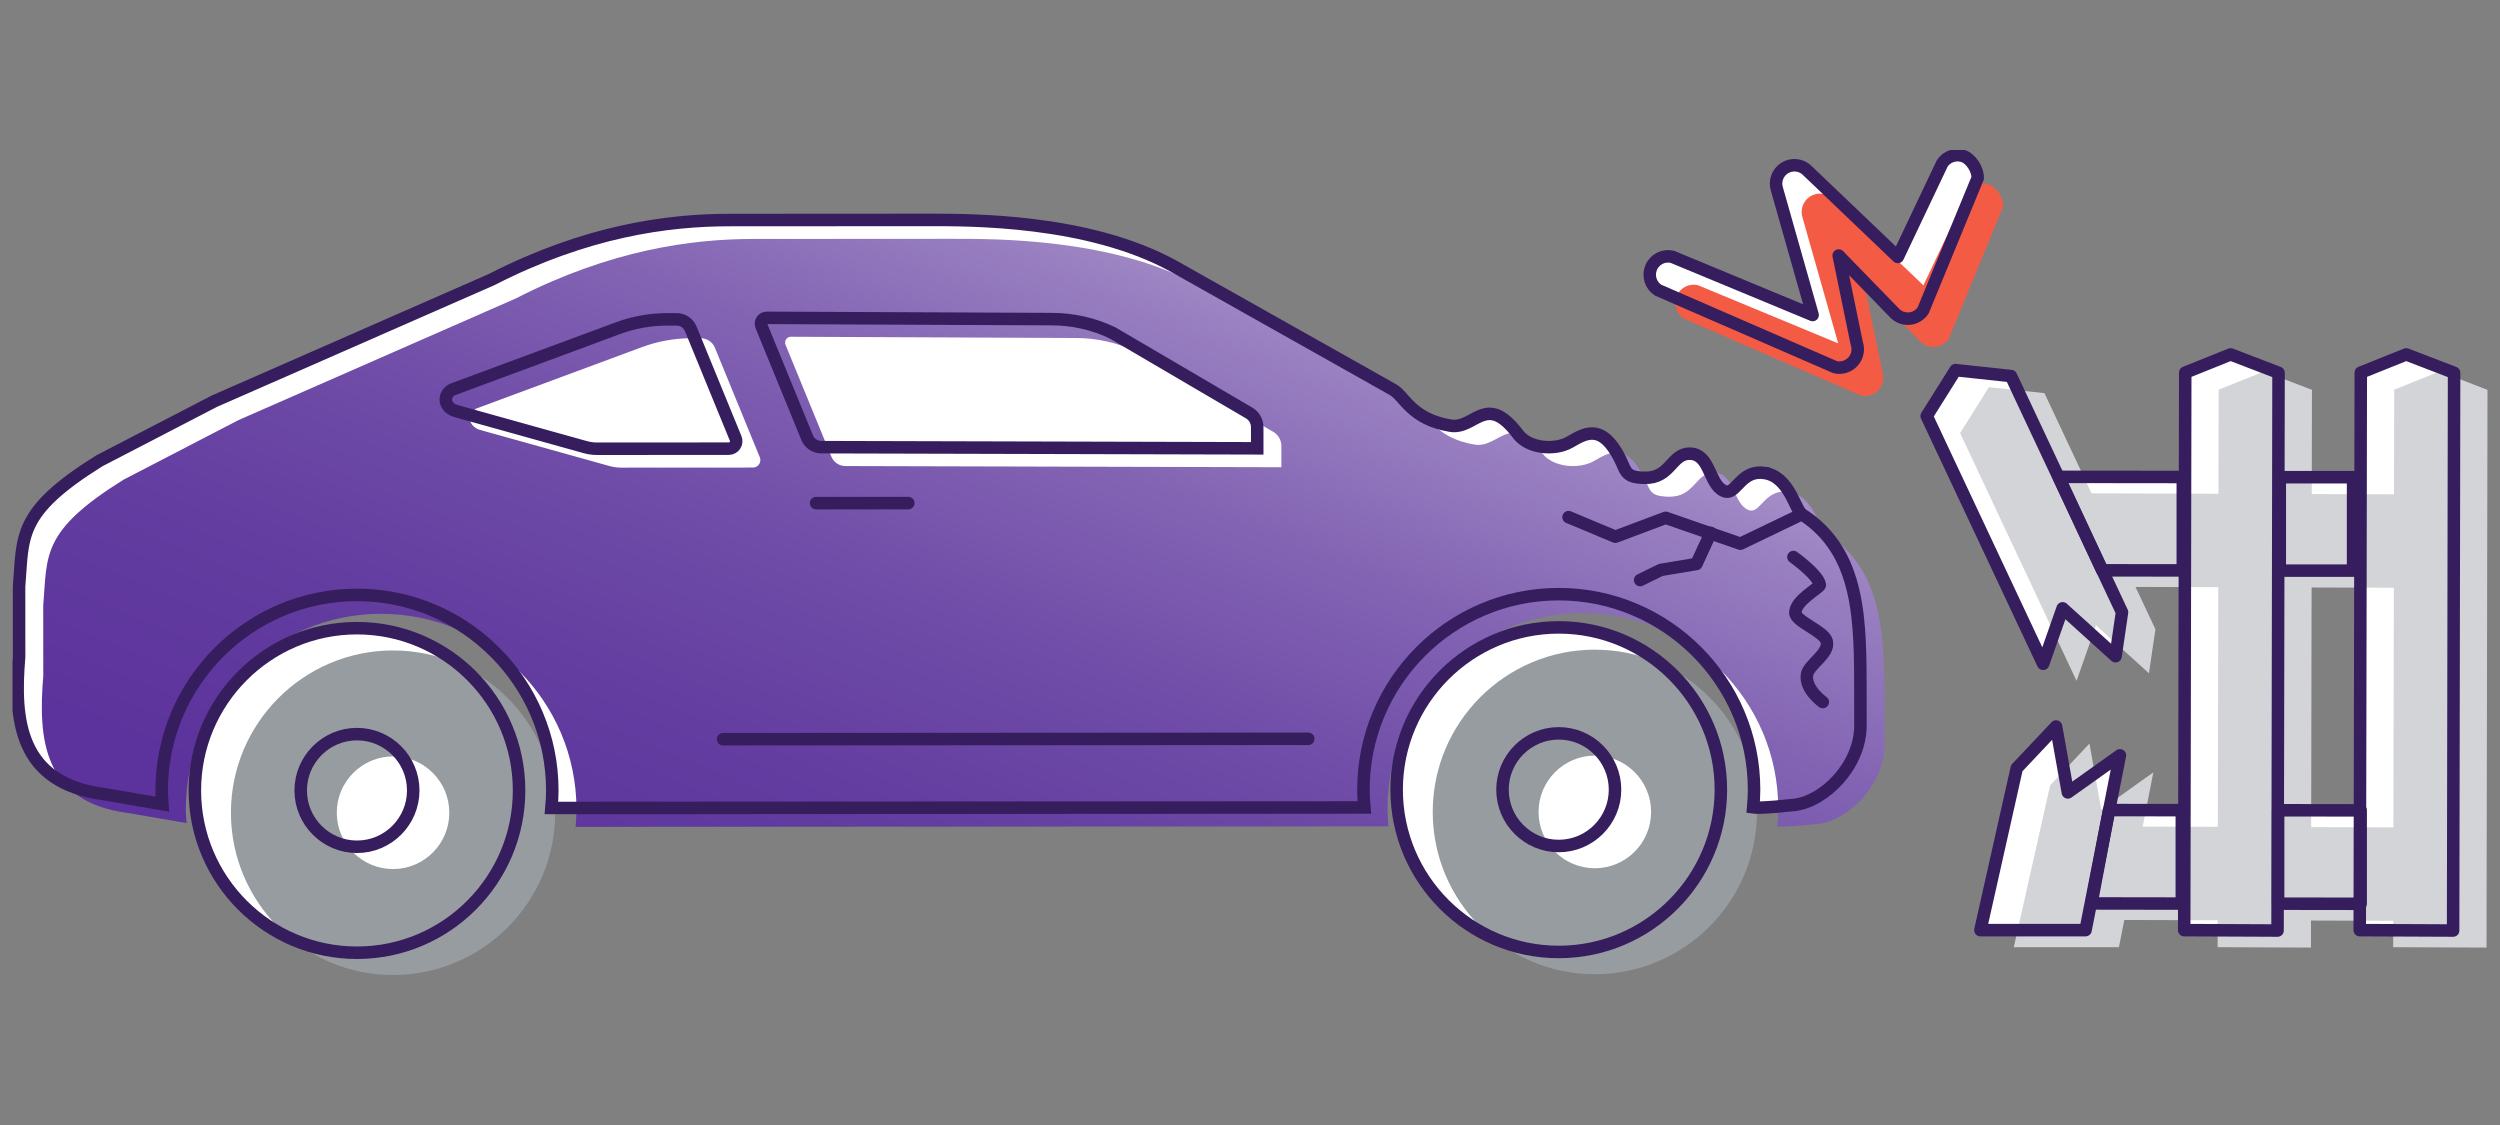 <svg width="200" height="90" viewBox="0 0 200 90" fill="none" xmlns="http://www.w3.org/2000/svg">
<rect x="0" y="0" width="200" height="90" fill="#808080" stroke="none"/>
<g clip-path="url(#clip0_11516_5313)">
<path d="M141.079 37.828C139.012 37.597 138.869 40.071 137.644 39.113C136.709 38.383 136.705 36.33 135.208 36.294C133.712 36.258 133.665 38.268 131.57 38.225C129.804 38.189 130.178 37.621 129.324 36.195C127.99 33.969 126.792 34.666 125.594 35.363C124.397 36.06 122.302 35.88 121.453 34.751C118.873 31.322 118.001 34.38 116.036 34.054C112.896 33.534 112.37 31.697 111.443 31.175L93.849 21.27C87.025 17.543 77.657 17.592 74.207 17.594L58.329 17.604C53.397 17.608 46.924 18.475 39.333 22.363L17.148 32.096L7.949 36.865C1.329 40.99 1.863 42.902 1.525 46.935L1.528 52.574C1.112 57.561 1.485 62.651 8.318 63.53L12.991 64.332C12.966 63.971 12.934 63.611 12.934 63.245C12.928 54.622 19.935 47.599 28.549 47.593C37.166 47.588 44.179 54.602 44.184 63.225C44.184 63.702 44.156 64.172 44.113 64.638L109.148 64.597C109.104 64.132 109.075 63.661 109.075 63.184C109.069 54.561 116.076 47.538 124.69 47.533C133.307 47.528 140.32 54.541 140.325 63.165C140.325 63.648 140.297 64.123 140.254 64.596C140.448 64.625 141.144 64.656 143.542 64.392C145.917 64.133 148.837 61.276 148.835 58.037L148.833 55.655C148.829 49.721 148.893 44.205 144.163 41.151C143.59 40.781 143.146 38.06 141.079 37.829L141.079 37.828Z" fill="white"/>
<path d="M28.55 50.254C21.399 50.258 15.584 56.085 15.589 63.244C15.593 70.404 21.416 76.224 28.567 76.219C35.718 76.215 41.531 70.388 41.526 63.227C41.522 56.069 35.701 50.249 28.55 50.254L28.55 50.254Z" fill="white"/>
<path d="M124.691 50.191C117.54 50.196 111.728 56.023 111.732 63.181C111.737 70.342 117.557 76.161 124.708 76.157C131.859 76.152 137.674 70.326 137.67 63.165C137.665 56.006 131.843 50.187 124.691 50.191Z" fill="white"/>
<path d="M143.012 39.34C140.944 39.109 140.802 41.583 139.577 40.625C138.642 39.895 138.638 37.842 137.141 37.806C135.645 37.77 135.598 39.78 133.502 39.737C131.737 39.701 132.111 39.133 131.257 37.707C129.923 35.48 128.725 36.177 127.527 36.874C126.329 37.572 124.235 37.392 123.385 36.263C120.806 32.834 119.934 35.892 117.969 35.566C114.829 35.046 114.303 33.209 113.376 32.687L95.782 22.782C88.958 19.055 79.59 19.104 76.14 19.106L60.261 19.116C55.33 19.119 48.857 19.987 41.266 23.875L19.08 33.608L9.882 38.377C3.262 42.502 3.796 44.414 3.458 48.446L3.462 54.086C3.045 59.072 3.418 64.163 10.252 65.042L14.924 65.844C14.899 65.483 14.867 65.123 14.867 64.757C14.862 56.134 21.868 49.111 30.483 49.105C39.099 49.1 46.112 56.114 46.118 64.737C46.118 65.214 46.089 65.684 46.046 66.15L111.081 66.109C111.038 65.643 111.008 65.173 111.008 64.696C111.003 56.073 118.009 49.05 126.624 49.045C135.24 49.039 142.253 56.053 142.259 64.676C142.259 65.16 142.23 65.635 142.187 66.108C142.381 66.137 143.077 66.168 145.475 65.904C147.85 65.645 150.77 62.788 150.768 59.549L150.766 57.166C150.762 51.233 150.826 45.717 146.096 42.663C145.523 42.293 145.079 39.572 143.012 39.341L143.012 39.34ZM60.237 37.405L49.705 37.411C49.383 37.411 49.062 37.366 48.752 37.281L38.42 34.398C37.481 34.136 37.3 33.147 38.105 32.681L51.359 27.769C52.623 27.3 53.96 27.06 55.308 27.059H56.055C56.554 27.058 57.004 27.359 57.194 27.822L60.785 36.583C60.946 36.974 60.659 37.404 60.237 37.405ZM102.511 37.378L67.634 37.285C67.139 37.283 66.694 36.983 66.507 36.526L62.843 27.584C62.716 27.274 62.942 26.938 63.274 26.94L86.041 27.04C87.742 27.039 89.417 27.416 90.933 28.143L101.859 34.546C102.261 34.781 102.51 35.212 102.51 35.68L102.511 37.378H102.511Z" fill="url(#paint0_linear_11516_5313)"/>
<path d="M31.437 52.035C24.286 52.04 18.471 57.866 18.475 65.025C18.48 72.186 24.302 78.005 31.453 78C38.604 77.996 44.417 72.169 44.413 65.008C44.408 57.85 38.588 52.031 31.436 52.036L31.437 52.035ZM31.448 69.524C28.966 69.526 26.944 67.506 26.942 65.02C26.941 62.535 28.961 60.513 31.442 60.512C33.924 60.51 35.943 62.529 35.945 65.014C35.947 67.5 33.929 69.522 31.448 69.524Z" fill="#979CA0"/>
<path d="M127.577 51.973C120.426 51.977 114.614 57.804 114.618 64.963C114.623 72.123 120.443 77.942 127.594 77.938C134.745 77.933 140.56 72.107 140.556 64.946C140.551 57.787 134.729 51.968 127.577 51.973ZM127.589 69.461C125.107 69.463 123.087 67.443 123.086 64.957C123.084 62.473 125.101 60.45 127.583 60.449C130.064 60.447 132.086 62.466 132.088 64.951C132.09 67.438 130.07 69.459 127.589 69.461Z" fill="#979CA0"/>
<path d="M141.079 37.828C139.012 37.597 138.869 40.071 137.644 39.113C136.709 38.383 136.705 36.33 135.208 36.294C133.712 36.258 133.665 38.268 131.57 38.225C129.804 38.189 130.178 37.621 129.324 36.195C127.99 33.969 126.792 34.666 125.594 35.363C124.397 36.06 122.302 35.88 121.453 34.751C118.873 31.322 118.001 34.38 116.036 34.054C112.896 33.534 112.37 31.697 111.443 31.175L93.849 21.27C87.025 17.543 77.657 17.592 74.207 17.594L58.329 17.604C53.397 17.608 46.924 18.475 39.333 22.363L17.148 32.096L7.949 36.865C1.329 40.99 1.863 42.902 1.525 46.935L1.528 52.574C1.112 57.561 1.485 62.651 8.318 63.53L12.991 64.332C12.966 63.971 12.934 63.611 12.934 63.245C12.928 54.622 19.935 47.599 28.549 47.593C37.166 47.588 44.179 54.602 44.184 63.225C44.184 63.702 44.156 64.172 44.113 64.638L109.148 64.597C109.104 64.132 109.075 63.661 109.075 63.184C109.069 54.561 116.076 47.538 124.69 47.533C133.307 47.528 140.32 54.541 140.325 63.165C140.325 63.648 140.297 64.123 140.254 64.596C140.448 64.625 141.144 64.656 143.542 64.392C145.917 64.133 148.837 61.276 148.835 58.037L148.833 55.655C148.829 49.721 148.893 44.205 144.163 41.151C143.59 40.781 143.146 38.06 141.079 37.829L141.079 37.828ZM58.304 35.893L47.773 35.9C47.45 35.9 47.129 35.855 46.819 35.769L36.487 32.886C35.548 32.625 35.367 31.635 36.172 31.169L49.426 26.258C50.69 25.789 52.027 25.548 53.375 25.548H54.122C54.621 25.547 55.071 25.847 55.261 26.31L58.852 35.072C59.013 35.462 58.726 35.892 58.304 35.893ZM100.578 35.866L65.701 35.773C65.206 35.771 64.761 35.471 64.574 35.014L60.91 26.072C60.783 25.763 61.009 25.426 61.341 25.428L84.108 25.529C85.809 25.527 87.484 25.904 89 26.631L99.926 33.035C100.328 33.27 100.577 33.701 100.577 34.169L100.578 35.866Z" stroke="#361D5D" stroke-miterlimit="10"/>
<path d="M28.55 50.254C21.399 50.258 15.584 56.085 15.589 63.244C15.593 70.404 21.416 76.224 28.567 76.219C35.718 76.215 41.531 70.388 41.526 63.227C41.522 56.069 35.701 50.249 28.55 50.254L28.55 50.254ZM28.561 67.742C26.08 67.744 24.058 65.725 24.056 63.238C24.055 60.754 26.074 58.731 28.556 58.73C31.037 58.728 33.057 60.748 33.059 63.232C33.06 65.719 31.043 67.741 28.561 67.742Z" stroke="#361D5D" stroke-miterlimit="10"/>
<path d="M124.691 50.191C117.54 50.196 111.728 56.023 111.732 63.181C111.737 70.342 117.557 76.161 124.708 76.157C131.859 76.152 137.674 70.326 137.67 63.165C137.665 56.006 131.843 50.187 124.691 50.191ZM124.703 67.68C122.221 67.682 120.201 65.662 120.2 63.176C120.198 60.692 122.215 58.669 124.697 58.668C127.178 58.666 129.201 60.686 129.202 63.17C129.204 65.655 127.184 67.678 124.703 67.68Z" stroke="#361D5D" stroke-miterlimit="10"/>
<path d="M143.474 44.562C143.474 44.562 145.473 45.99 145.588 46.79C145.618 47.003 143.601 48.027 143.629 49.033C143.649 49.726 145.927 50.5 146.136 51.299C146.398 52.297 144.657 53.158 144.555 53.998C144.412 55.173 145.823 56.163 145.823 56.163" stroke="#361D5D" stroke-miterlimit="10" stroke-linecap="round"/>
<path d="M104.661 59.105L57.846 59.136" stroke="#361D5D" stroke-miterlimit="10" stroke-linecap="round"/>
<path d="M143.802 41.301L139.232 43.497L133.252 41.426L129.227 42.937L125.483 41.371" stroke="#361D5D" stroke-linecap="round" stroke-linejoin="round"/>
<path d="M136.857 42.629L135.711 45.119L132.86 45.595L131.212 46.406" stroke="#361D5D" stroke-linecap="round" stroke-linejoin="round"/>
<path d="M65.286 40.25H72.663" stroke="#361D5D" stroke-miterlimit="10" stroke-linecap="round"/>
<path d="M154.135 33.282L156.441 29.609L160.882 30.087L169.761 48.978L169.244 52.498L165.01 48.666L163.451 53.103L154.135 33.282Z" fill="white"/>
<path d="M182.204 74.443L182.283 29.824L178.45 28.352L174.819 29.811L174.736 74.41L182.204 74.443Z" fill="white"/>
<path d="M196.249 74.443L196.327 29.824L192.495 28.352L188.863 29.811L188.78 74.41L196.249 74.443Z" fill="white"/>
<path d="M164.485 58.121L165.428 63.394L169.594 60.429L166.843 74.41H158.432L161.34 61.456L164.485 58.121Z" fill="white"/>
<path d="M188.247 38.176H182.383V45.651H188.247V38.176Z" fill="white"/>
<path d="M164.695 38.148L174.623 38.16L174.623 45.634L168.174 45.625L164.695 38.148Z" fill="white"/>
<path d="M174.546 72.286L167.314 72.275L168.729 64.805L174.546 64.812V72.286Z" fill="white"/>
<path d="M182.249 72.295L188.852 72.304V64.829L182.25 64.82L182.249 72.295Z" fill="white"/>
<path d="M158.214 14.245C158.242 13.585 157.685 12.689 157.054 12.485C156.426 12.283 155.74 12.523 155.377 13.075L151.825 20.557L144.606 13.664C144.127 13.169 143.368 13.076 142.782 13.437C142.197 13.798 141.94 14.518 142.165 15.17L145.011 25.201L133.786 20.546C133.091 20.381 132.377 20.74 132.095 21.399C131.815 22.058 132.049 22.823 132.649 23.212L146.811 29.373C147.332 29.495 147.881 29.326 148.24 28.928C148.6 28.531 148.715 27.968 148.538 27.461L147.095 20.442L151.573 25.049C151.882 25.367 152.32 25.529 152.763 25.488C153.206 25.446 153.606 25.206 153.851 24.834L158.214 14.244L158.214 14.245Z" fill="white"/>
<path d="M164.013 62.821L161.105 75.774H169.515L169.944 73.597L177.413 73.621L177.409 75.774L184.877 75.806L184.88 73.644L191.457 73.665L191.453 75.774L198.921 75.806L199 31.188L195.168 29.715L191.536 31.174L191.52 39.545L184.941 39.524L184.956 31.187L181.123 29.715L177.492 31.174L177.477 39.499L167.323 39.467L163.555 31.451L159.113 30.974L156.808 34.645L166.124 54.467L167.683 50.029L171.917 53.862L172.434 50.342L170.841 46.953L177.462 46.974L177.427 66.145L171.414 66.126L172.266 61.792L168.101 64.757L167.157 59.485L164.013 62.82V62.821ZM184.894 66.169L184.928 46.999L191.507 47.02L191.471 66.19L184.894 66.169Z" fill="#D2D4D7"/>
<path d="M160.26 16.514C160.288 15.854 159.732 14.959 159.1 14.754C158.472 14.552 157.786 14.793 157.423 15.344L153.871 22.827L146.652 15.933C146.173 15.439 145.414 15.346 144.828 15.706C144.243 16.067 143.986 16.788 144.211 17.44L147.057 27.47L135.832 22.816C135.137 22.65 134.423 23.01 134.141 23.668C133.861 24.327 134.095 25.093 134.695 25.481L148.858 31.642C149.379 31.765 149.927 31.596 150.286 31.197C150.646 30.8 150.761 30.237 150.584 29.731L149.141 22.712L153.619 27.318C153.928 27.637 154.366 27.798 154.809 27.757C155.252 27.716 155.653 27.475 155.897 27.104L160.26 16.514L160.26 16.514Z" fill="#F45B45"/>
<path d="M158.214 14.245C158.242 13.585 157.685 12.689 157.054 12.485C156.426 12.283 155.74 12.523 155.377 13.075L151.825 20.557L144.606 13.664C144.127 13.169 143.368 13.076 142.782 13.437C142.197 13.798 141.94 14.518 142.165 15.17L145.011 25.201L133.786 20.546C133.091 20.381 132.377 20.74 132.095 21.399C131.815 22.058 132.049 22.823 132.649 23.212L146.811 29.373C147.332 29.495 147.881 29.326 148.24 28.928C148.6 28.531 148.715 27.968 148.538 27.461L147.095 20.442L151.573 25.049C151.882 25.367 152.32 25.529 152.763 25.488C153.206 25.446 153.606 25.206 153.851 24.834L158.214 14.244L158.214 14.245Z" stroke="#361D5D" stroke-linecap="round" stroke-linejoin="round"/>
<path d="M154.135 33.282L156.441 29.609L160.882 30.087L169.761 48.978L169.244 52.498L165.01 48.666L163.451 53.103L154.135 33.282Z" stroke="#361D5D" stroke-linecap="round" stroke-linejoin="round"/>
<path d="M182.204 74.443L182.283 29.824L178.45 28.352L174.819 29.811L174.736 74.41L182.204 74.443Z" stroke="#361D5D" stroke-linecap="round" stroke-linejoin="round"/>
<path d="M196.249 74.443L196.327 29.824L192.495 28.352L188.863 29.811L188.78 74.41L196.249 74.443Z" stroke="#361D5D" stroke-linecap="round" stroke-linejoin="round"/>
<path d="M164.485 58.121L165.428 63.394L169.594 60.429L166.843 74.41H158.432L161.34 61.456L164.485 58.121Z" stroke="#361D5D" stroke-linecap="round" stroke-linejoin="round"/>
<path d="M188.247 38.176H182.383V45.651H188.247V38.176Z" stroke="#361D5D" stroke-linecap="round" stroke-linejoin="round"/>
<path d="M164.695 38.148L174.623 38.16L174.623 45.634L168.174 45.625L164.695 38.148Z" stroke="#361D5D" stroke-linecap="round" stroke-linejoin="round"/>
<path d="M174.546 72.286L167.314 72.275L168.729 64.805L174.546 64.812V72.286Z" stroke="#361D5D" stroke-linecap="round" stroke-linejoin="round"/>
<path d="M182.249 72.295L188.852 72.304V64.829L182.25 64.82L182.249 72.295Z" stroke="#361D5D" stroke-linecap="round" stroke-linejoin="round"/>
</g>
<defs>
<linearGradient id="paint0_linear_11516_5313" x1="96.21" y1="7.393" x2="54.93" y2="105.941" gradientUnits="userSpaceOnUse">
<stop stop-color="#BDADD7"/>
<stop offset="0.031" stop-color="#B5A3D2"/>
<stop offset="0.156" stop-color="#9980C1"/>
<stop offset="0.289" stop-color="#8263B3"/>
<stop offset="0.43" stop-color="#704DA8"/>
<stop offset="0.584" stop-color="#633DA0"/>
<stop offset="0.758" stop-color="#5C339C"/>
<stop offset="1" stop-color="#5A319B"/>
</linearGradient>
<clipPath id="clip0_11516_5313">
<rect width="198" height="66" fill="white" transform="translate(1 12)"/>
</clipPath>
</defs>
</svg>
